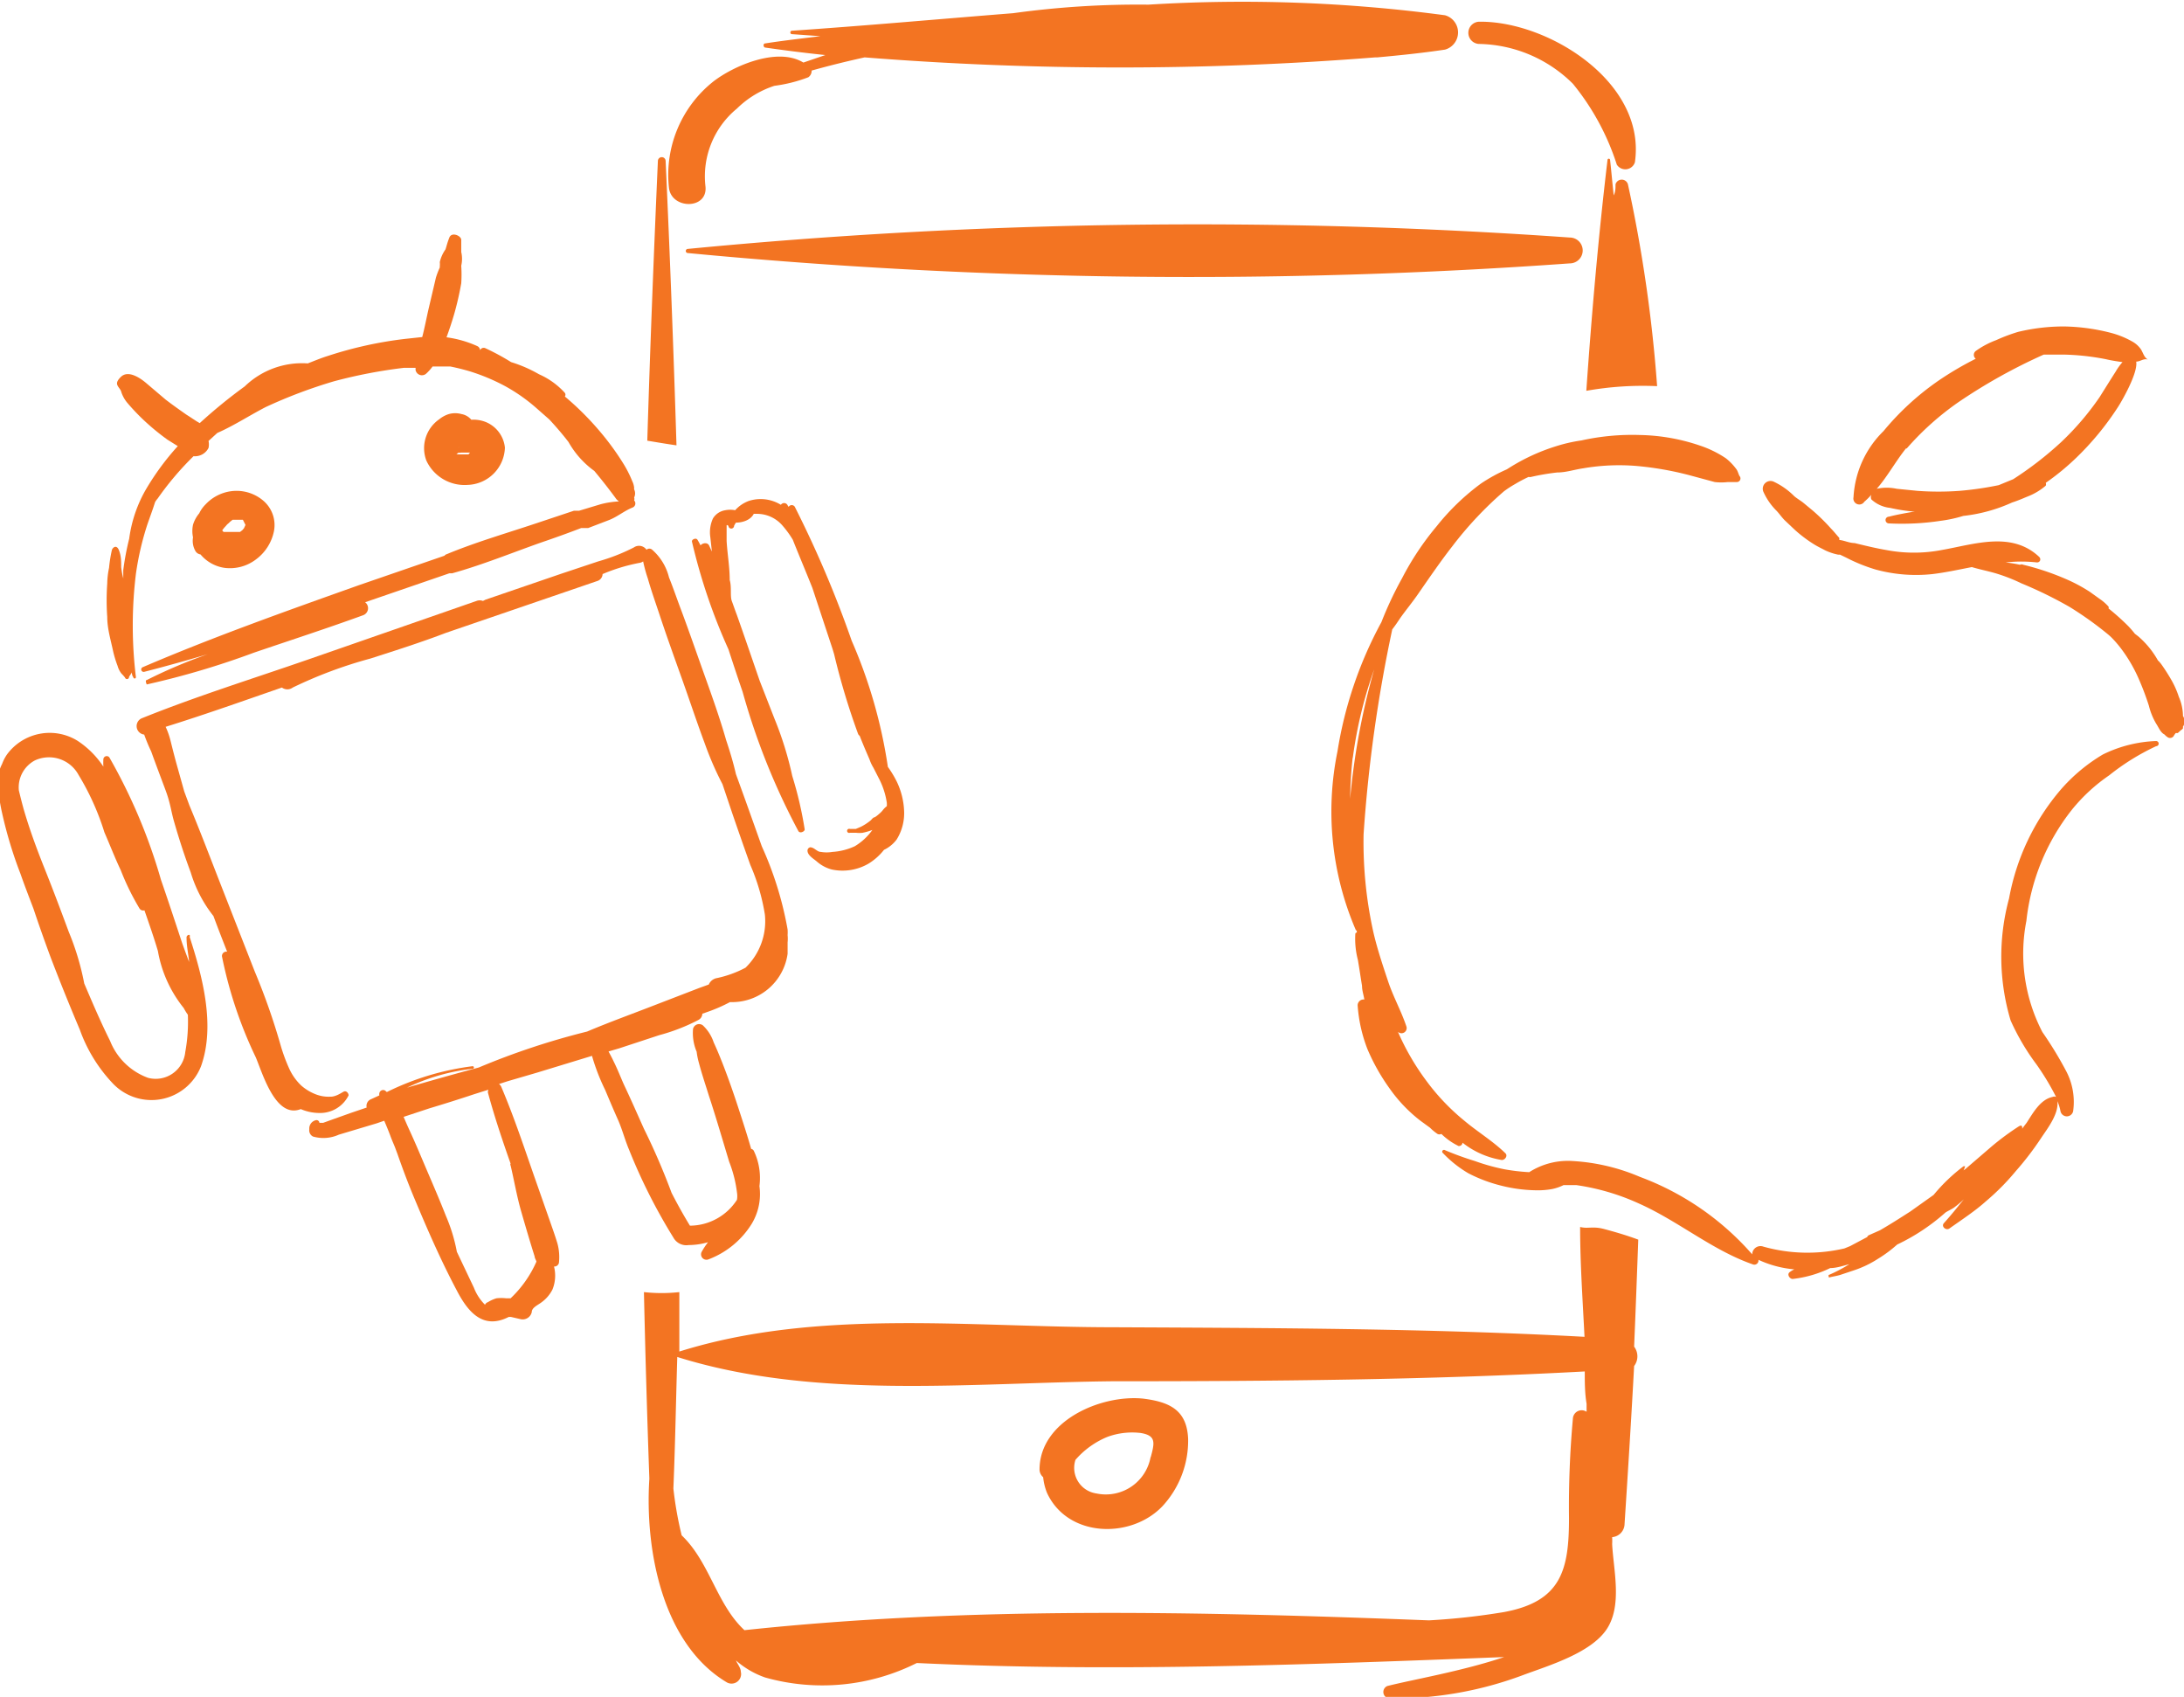 <svg xmlns="http://www.w3.org/2000/svg" id="Layer_1" data-name="Layer 1" viewBox="0 0 84.52 65.65"><defs><style>.cls-1{fill:#f37422;}</style></defs><path class="cls-1" d="M985.54,974.09a3.39,3.39,0,0,1,1.22-3,3.68,3.68,0,0,1,1.45-.88,5.72,5.72,0,0,0,1.31-.33.3.3,0,0,0,.13-.26c.68-.19,1.37-.36,2.05-.51a125.3,125.3,0,0,0,19.76,0s0,0,.08,0c.88-.08,1.75-.17,2.62-.3a.69.69,0,0,0,0-1.33,59.22,59.22,0,0,0-11.48-.41,35.33,35.33,0,0,0-5.23.33c-2.89.23-5.77.49-8.58.68a.07.07,0,0,0,0,.13l1.12.08c-.72.09-1.44.17-2.14.28-.08,0-.08.14,0,.16.77.11,1.55.21,2.33.29l-.85.29c-1-.61-2.69.12-3.48.73a4.61,4.61,0,0,0-1.72,4.13C984.24,975,985.65,975,985.54,974.09Z" transform="translate(-958.24 -966.89)"></path><path class="cls-1" d="M1015.48,968.59a5.28,5.28,0,0,1,3.63,1.54,9.53,9.53,0,0,1,1.7,3.13.39.39,0,0,0,.7-.09c.45-3.1-3.35-5.46-6-5.44A.43.43,0,0,0,1015.48,968.59Z" transform="translate(-958.24 -966.89)"></path><path class="cls-1" d="M984.42,984.12q-.17-5.52-.42-11a.15.15,0,0,0-.3,0c-.16,3.61-.3,7.21-.41,10.82C983.66,984,984,984.06,984.42,984.12Z" transform="translate(-958.24 -966.89)"></path><path class="cls-1" d="M1022.37,981.83a55.65,55.65,0,0,0-1.13-7.81.25.25,0,0,0-.48,0c0,.14,0,.29-.07.43-.05-.46-.09-.92-.14-1.37a.05.05,0,0,0-.1,0c-.35,2.94-.61,5.92-.82,8.93A12.47,12.47,0,0,1,1022.37,981.83Z" transform="translate(-958.24 -966.89)"></path><path class="cls-1" d="M1021.64,1014.85l0,0c-.43-.16-.87-.29-1.32-.41s-.62,0-.93-.08c0,1.42.1,2.85.17,4.25-6.07-.33-12.15-.34-18.24-.37-5.55,0-11.47-.73-16.79.94,0-.77,0-1.53,0-2.3a6.27,6.27,0,0,1-1.37,0q.08,3.6.21,7.22c-.18,2.76.51,6.4,3,7.88a.37.37,0,0,0,.54-.41c0-.15-.13-.3-.19-.44a3.41,3.41,0,0,0,1.13.66,8.15,8.15,0,0,0,5.87-.56c7.55.36,15.22.06,22.73-.23-1.64.55-3.49.86-4.52,1.12a.25.25,0,0,0,.07.48,14.21,14.21,0,0,0,5.2-.91c1-.37,2.61-.85,3.22-1.77s.26-2.29.21-3.29a2.45,2.45,0,0,0,0-.27.52.52,0,0,0,.48-.51c.13-2,.26-4.06.37-6.11a.62.62,0,0,0,0-.75C1021.54,1017.58,1021.59,1016.21,1021.64,1014.85Zm-2,6.66a.34.34,0,0,0-.53.27,37.81,37.81,0,0,0-.15,3.84c0,2-.29,3.23-2.52,3.64a26.5,26.5,0,0,1-2.9.32c-8.81-.34-17.79-.55-26.49.38-1.08-1-1.34-2.63-2.43-3.67a14,14,0,0,1-.32-1.81c.07-1.7.1-3.4.15-5.09,5.29,1.66,11.3,1,16.8.94,6.11,0,12.21-.05,18.32-.38,0,.42,0,.83.07,1.25Z" transform="translate(-958.24 -966.89)"></path><path class="cls-1" d="M984.86,976.52a.08.08,0,1,0,0,.16,204.72,204.72,0,0,0,34.13.4.48.48,0,0,0,0-1A204.72,204.72,0,0,0,984.86,976.52Z" transform="translate(-958.24 -966.89)"></path><path class="cls-1" d="M1002.47,1021c-1.63-.16-4,.86-4,2.75a.39.39,0,0,0,.14.29,2.18,2.18,0,0,0,.15.61c.8,1.73,3.24,1.79,4.46.52a3.73,3.73,0,0,0,1-2.62C1004.17,1021.46,1003.53,1021.13,1002.47,1021Zm.3,2.25a1.76,1.76,0,0,1-2.1,1.42,1,1,0,0,1-.81-1.3,3.29,3.29,0,0,1,1.24-.89,2.79,2.79,0,0,1,1.28-.15C1003,1022.43,1002.92,1022.72,1002.77,1023.28Z" transform="translate(-958.24 -966.89)"></path><path class="cls-1" d="M985.5,993c-.3-.84-.59-1.68-.9-2.51-.16-.42-.3-.84-.47-1.26a2.08,2.08,0,0,0-.65-1.07.16.16,0,0,0-.22,0,.35.35,0,0,0-.49-.09,7.46,7.46,0,0,1-1.38.54l-1.44.48-2.92,1-.1.05a.35.35,0,0,0-.25,0l-6.47,2.25c-2.16.75-4.35,1.43-6.46,2.28a.33.33,0,0,0,.07.64,6.71,6.71,0,0,0,.27.65c.18.5.37,1,.56,1.51s.21.81.33,1.22c.19.66.4,1.31.64,1.95a5.05,5.05,0,0,0,.88,1.69l0,0c.17.46.35.92.53,1.38a.17.17,0,0,0-.2.18,16.51,16.51,0,0,0,1.31,3.91c.27.64.77,2.38,1.74,2a1.84,1.84,0,0,0,.71.15,1.23,1.23,0,0,0,1.14-.68c0-.09-.09-.19-.18-.15s-.31.21-.54.2a1.37,1.37,0,0,1-.57-.1,1.87,1.87,0,0,1-.54-.33,2.09,2.09,0,0,1-.46-.64,6.7,6.7,0,0,1-.34-.92,25.39,25.39,0,0,0-1-2.85l-1.37-3.5c-.39-1-.77-2-1.16-2.93l-.2-.54-.28-1c-.09-.32-.17-.64-.26-1a2.91,2.91,0,0,0-.18-.5c1.51-.47,3-1,4.5-1.52a.35.35,0,0,0,.42,0,17.11,17.11,0,0,1,3-1.12c1-.32,2-.64,2.94-1l5.84-2a.29.29,0,0,0,.21-.27h0a7,7,0,0,1,1.41-.43.34.34,0,0,0,.16-.06,5.39,5.39,0,0,0,.18.66c.13.46.29.91.44,1.36.28.85.58,1.68.88,2.52s.58,1.69.89,2.52a12.24,12.24,0,0,0,.68,1.56l.38,1.13c.23.67.46,1.33.7,2a7.91,7.91,0,0,1,.56,1.91,2.5,2.5,0,0,1-.75,2.06,4.22,4.22,0,0,1-1.1.4.42.42,0,0,0-.32.25l-.36.13-1.79.69c-.85.33-1.71.64-2.56,1a28.57,28.57,0,0,0-4.19,1.39c-.93.25-1.86.51-2.78.78a7.83,7.83,0,0,1,2.54-.73.05.05,0,0,0,0-.1,10.42,10.42,0,0,0-3.32,1l-.07-.06a.15.15,0,0,0-.22.11.22.22,0,0,0,0,.08l-.35.16a.28.28,0,0,0-.14.31l-.59.2-.73.26-.36.13-.15,0a.11.11,0,0,0-.14-.1.33.33,0,0,0-.25.35.27.27,0,0,0,.14.28,1.45,1.45,0,0,0,1-.07l1.47-.44.29-.1c.09.21.18.43.25.62s.14.33.2.5l.06.16c.22.63.45,1.24.71,1.85.49,1.17,1,2.33,1.6,3.46.42.8,1,1.51,2,1l.08,0,.39.09a.36.36,0,0,0,.42-.28c0-.17.24-.27.37-.37a1.38,1.38,0,0,0,.43-.5,1.43,1.43,0,0,0,.06-.89.18.18,0,0,0,.19-.14,2,2,0,0,0-.06-.76c-.09-.3-.2-.6-.3-.89l-.6-1.71c-.4-1.15-.79-2.32-1.27-3.45a.25.25,0,0,0-.09-.11l.34-.11,1.13-.33,2.13-.65a8,8,0,0,0,.51,1.32c.16.38.32.76.49,1.14s.27.78.43,1.16a21.79,21.79,0,0,0,1.72,3.41.57.57,0,0,0,.59.29,2.72,2.72,0,0,0,.75-.11,3.11,3.11,0,0,0-.25.38.21.21,0,0,0,.25.29,3.37,3.37,0,0,0,1.69-1.38,2.23,2.23,0,0,0,.3-1.46,2.43,2.43,0,0,0-.22-1.37.14.14,0,0,0-.1-.07v0c-.16-.56-.34-1.11-.52-1.66s-.37-1.09-.58-1.63c-.11-.28-.22-.55-.35-.83a1.59,1.59,0,0,0-.42-.66.24.24,0,0,0-.38.14,1.85,1.85,0,0,0,.14.88,2.85,2.85,0,0,0,.09.44c.11.42.25.83.38,1.25.28.85.53,1.71.79,2.57a4.87,4.87,0,0,1,.3,1.18.88.88,0,0,1,0,.29,2.18,2.18,0,0,1-1.82,1c-.25-.41-.49-.84-.71-1.27a26.09,26.09,0,0,0-1.07-2.48c-.26-.58-.51-1.15-.78-1.72-.12-.27-.24-.58-.39-.88-.06-.13-.13-.26-.2-.39l.41-.12,1.55-.51a7.37,7.37,0,0,0,1.52-.59.28.28,0,0,0,.15-.24l.17-.06a6.1,6.1,0,0,0,.9-.39,2.17,2.17,0,0,0,2.23-1.87c0-.11,0-.23,0-.34s0-.07,0-.1a1.31,1.31,0,0,0,0-.28,1.55,1.55,0,0,0,0-.22v0a13.45,13.45,0,0,0-1-3.22c-.33-.93-.66-1.86-1-2.79-.1-.44-.23-.87-.38-1.32C986.1,994.68,985.8,993.84,985.5,993Zm-8.38,16.15c.25.93.56,1.85.88,2.76a.06.06,0,0,0,0,.07c.14.59.24,1.19.41,1.78s.34,1.17.52,1.74c0,.06.05.13.07.2a4.37,4.37,0,0,1-1,1.42l-.17,0a1.63,1.63,0,0,0-.38,0,1.4,1.4,0,0,0-.33.15h0a.18.18,0,0,0-.11.1,1.89,1.89,0,0,1-.43-.66l-.66-1.39a6.48,6.48,0,0,0-.42-1.38c-.22-.56-.46-1.12-.7-1.68s-.47-1.12-.73-1.68q-.1-.22-.21-.48l1-.33q.87-.26,1.71-.54l.57-.18A.38.38,0,0,0,977.12,1009.16Z" transform="translate(-958.24 -966.89)"></path><path class="cls-1" d="M963.08,993.11a.08.08,0,0,0,.15,0c0-.06.09-.14.11-.21s0,0,0,0,0,.12.06.19a.05.05,0,0,0,.1,0,16.48,16.48,0,0,1,0-4,11.15,11.15,0,0,1,.44-1.9c.1-.29.21-.58.3-.87a.71.71,0,0,1,.1-.14,11.48,11.48,0,0,1,1.39-1.64.59.59,0,0,0,.58-.32.65.65,0,0,0,0-.27l.34-.31c.64-.28,1.25-.68,1.87-1a19.13,19.13,0,0,1,2.65-1,19.34,19.34,0,0,1,2.71-.52l.44,0a.16.16,0,0,1,0,.07.25.25,0,0,0,.43.14,1.86,1.86,0,0,0,.23-.26l.36,0,.15,0,.18,0c.25.05.49.11.73.18a7.7,7.7,0,0,1,1.39.58,6.76,6.76,0,0,1,1.21.85l.5.44c.26.28.51.57.74.87a3.49,3.49,0,0,0,1,1.12h0c.3.36.59.73.86,1.1l.09.08a3.39,3.39,0,0,0-.71.11l-.83.25-.07,0h0l-.13,0-1.5.5c-1.14.38-2.31.72-3.42,1.18a.18.18,0,0,0-.09.06l-3.31,1.14c-2.81,1-5.63,2-8.36,3.17a.09.09,0,0,0,.06.18c.82-.21,1.64-.44,2.45-.68a19.65,19.65,0,0,0-2.36,1c-.08,0,0,.18,0,.17a31.84,31.84,0,0,0,4.15-1.23c1.41-.48,2.83-.94,4.23-1.45a.29.29,0,0,0,.07-.5l3.26-1.12h.11c1.15-.32,2.28-.78,3.41-1.18.53-.18,1.06-.37,1.58-.57H981l.81-.31c.33-.13.58-.35.9-.48a.17.17,0,0,0,.07-.28.14.14,0,0,0,0-.11v0a.36.36,0,0,0,0-.32l0-.07a.73.73,0,0,0-.07-.24,4.47,4.47,0,0,0-.35-.69,10.37,10.37,0,0,0-.88-1.21,11.24,11.24,0,0,0-1.38-1.38.12.12,0,0,0,0-.14,2.93,2.93,0,0,0-1-.72,5.19,5.19,0,0,0-1.08-.47,8.92,8.92,0,0,0-1-.54.15.15,0,0,0-.2.08.19.19,0,0,0-.11-.16,4.25,4.25,0,0,0-1.19-.34c.11-.3.21-.6.3-.91a11.86,11.86,0,0,0,.27-1.18,5.15,5.15,0,0,0,0-.68,1.18,1.18,0,0,0,0-.53c0-.15,0-.31,0-.47s-.37-.32-.46-.09-.1.31-.15.46a1.37,1.37,0,0,0-.22.49.75.75,0,0,1,0,.16l0,.05a3.12,3.12,0,0,0-.15.39l-.27,1.15c-.09.38-.16.77-.26,1.15v0l-.65.07a15.27,15.27,0,0,0-3,.66c-.26.08-.52.19-.78.29a3.19,3.19,0,0,0-2.44.89,19.93,19.93,0,0,0-1.74,1.42h0l-.12-.07h0l-.29-.19-.11-.07h0c-.27-.19-.54-.38-.8-.58l-.73-.62c-.23-.2-.71-.54-1-.26s-.09.36,0,.54a1.25,1.25,0,0,0,.26.48,8.22,8.22,0,0,0,.77.79,9.08,9.08,0,0,0,.77.62l.4.25a10.13,10.13,0,0,0-1.23,1.67,5.16,5.16,0,0,0-.65,1.91,10.47,10.47,0,0,0-.23,1.22c0,.11,0,.21,0,.32a3.39,3.39,0,0,1-.08-.44c0-.23,0-.44-.09-.66s-.24-.1-.27,0a5.5,5.5,0,0,0-.11.69,3.17,3.17,0,0,0-.07.61,9.22,9.22,0,0,0,0,1.29c0,.44.13.87.22,1.29a4.14,4.14,0,0,0,.18.6.85.85,0,0,0,.15.3S963.06,993.07,963.08,993.11Zm13.78-12.58h0Z" transform="translate(-958.24 -966.89)"></path><path class="cls-1" d="M967.73,987.15h0s0,0,0,0h0Z" transform="translate(-958.24 -966.89)"></path><path class="cls-1" d="M967.73,987.31h0v0Z" transform="translate(-958.24 -966.89)"></path><path class="cls-1" d="M967.54,987.58h0l0,0S967.52,987.59,967.54,987.58Z" transform="translate(-958.24 -966.89)"></path><polygon class="cls-1" points="9.51 20.28 9.51 20.28 9.51 20.28 9.51 20.28 9.51 20.28"></polygon><path class="cls-1" d="M966,988.34a1.49,1.49,0,0,0,.93.52,1.66,1.66,0,0,0,1.22-.33,1.8,1.8,0,0,0,.69-1.08,1.24,1.24,0,0,0-.4-1.18,1.6,1.6,0,0,0-1.06-.39,1.65,1.65,0,0,0-1.18.52,1.24,1.24,0,0,0-.25.35,1.26,1.26,0,0,0-.24.44,1.16,1.16,0,0,0,0,.49.79.79,0,0,0,.1.54A.27.27,0,0,0,966,988.34Zm1.07-1.39Zm0,.24Zm-.31.27v0c0,.05,0,.05,0,0Zm0,.09h0Zm.29.2h0Zm.69-.55Zm0,0h0v0a.43.43,0,0,0,0,0h0a.06.06,0,0,1,0,0h0l-.06.13a.1.1,0,0,0,0,0l-.06.07h0l0,0h0l-.09.07-.07,0h0l-.16,0H967l0,0-.05,0h0l0,0h0l-.06,0s0,0,0,0h0l-.05-.06h0a1.15,1.15,0,0,1,.14-.17.57.57,0,0,1,.11-.11l.05-.05.1-.08h0l.06,0s0,0,0,0h0l.06,0h.16l.12,0h0l0,0,0,0h0Zm0-.06Z" transform="translate(-958.24 -966.89)"></path><path class="cls-1" d="M967.18,987.75h0Z" transform="translate(-958.24 -966.89)"></path><path class="cls-1" d="M966.93,987.68h0l.05,0Z" transform="translate(-958.24 -966.89)"></path><path class="cls-1" d="M967.39,987.05h0Z" transform="translate(-958.24 -966.89)"></path><path class="cls-1" d="M967.49,987.05h0Z" transform="translate(-958.24 -966.89)"></path><path class="cls-1" d="M967.22,987.1h0l0,0Z" transform="translate(-958.24 -966.89)"></path><path class="cls-1" d="M966.8,987.53h0S966.81,987.51,966.8,987.53Z" transform="translate(-958.24 -966.89)"></path><path class="cls-1" d="M966.85,987.6h0S966.88,987.63,966.85,987.6Z" transform="translate(-958.24 -966.89)"></path><path class="cls-1" d="M977.78,984.21a1.2,1.2,0,0,0-.76-1,1.27,1.27,0,0,0-.54-.08.64.64,0,0,0-.38-.22.91.91,0,0,0-.49,0,1.11,1.11,0,0,0-.37.2,1.36,1.36,0,0,0-.5,1.6,1.63,1.63,0,0,0,1.6.94A1.49,1.49,0,0,0,977.78,984.21Zm-1.66,0h0Zm-.14,0h0S976,984.18,976,984.19Zm0,.25h0l-.08,0h0l0,0,0,0,.09-.06,0,0h0a.14.14,0,0,0,.09,0h.17l.08,0,.1,0h0l-.06.07-.08,0-.11,0h-.17l-.1,0Z" transform="translate(-958.24 -966.89)"></path><path class="cls-1" d="M965.46,1003.18c0,.31.07.62.1.93-.1-.26-.19-.51-.27-.73-.27-.82-.54-1.64-.82-2.45a21.4,21.4,0,0,0-2-4.74.13.13,0,0,0-.23.08,2.66,2.66,0,0,0,0,.28,3.47,3.47,0,0,0-1-1,2.05,2.05,0,0,0-2.73.53,1.62,1.62,0,0,0-.19.37,1.38,1.38,0,0,0-.16.67,6.38,6.38,0,0,0,.16,1.22,16.28,16.28,0,0,0,.71,2.35c.16.46.34.92.51,1.37.21.63.43,1.25.66,1.87.36.94.74,1.88,1.13,2.8a5.9,5.9,0,0,0,1.26,2.06,2.06,2.06,0,0,0,3.43-.65c.56-1.57.06-3.46-.44-5C965.63,1003,965.44,1003.06,965.46,1003.18Zm-.05,4.41a1.15,1.15,0,0,1-1.44,1,2.5,2.5,0,0,1-1.47-1.43c-.36-.72-.68-1.47-1-2.22a10.2,10.2,0,0,0-.6-2c-.3-.81-.6-1.61-.92-2.41s-.59-1.53-.82-2.32c-.07-.25-.13-.49-.19-.74a1.18,1.18,0,0,1,.62-1.16,1.3,1.3,0,0,1,1.69.56,9.9,9.9,0,0,1,1,2.22c.21.48.41,1,.63,1.46a9.8,9.8,0,0,0,.73,1.49.17.17,0,0,0,.19.07c.18.52.35,1,.52,1.57a4.84,4.84,0,0,0,1,2.21l0,0a2.26,2.26,0,0,0,.16.26A6.46,6.46,0,0,1,965.41,1007.59Z" transform="translate(-958.24 -966.89)"></path><path class="cls-1" d="M992.6,996.56a19.21,19.21,0,0,0-1.4-4.88A42.44,42.44,0,0,0,989,986.5a.14.14,0,0,0-.24,0,.56.56,0,0,1-.05-.08.15.15,0,0,0-.25,0,1.5,1.5,0,0,0-1.24-.15,1.32,1.32,0,0,0-.53.36,1,1,0,0,0-.38,0,.68.68,0,0,0-.48.32,1.29,1.29,0,0,0-.1.73l.06.55-.11-.24c-.07-.13-.26-.09-.33,0a2.39,2.39,0,0,0-.12-.22c-.06-.09-.24,0-.21.08a22.41,22.41,0,0,0,1.41,4.16c.18.55.36,1.1.55,1.65a26.51,26.51,0,0,0,2.16,5.39c.07.1.26,0,.24-.08a14.65,14.65,0,0,0-.48-2.06,13.27,13.27,0,0,0-.69-2.22l-.57-1.46c-.29-.84-.58-1.69-.88-2.54-.07-.18-.13-.36-.2-.55s0-.54-.08-.81c0-.5-.09-1-.12-1.51,0-.11,0-.23,0-.35s0-.18,0-.24.05,0,.07,0v0a.11.11,0,0,0,.22,0,1.27,1.27,0,0,1,.07-.12c.26,0,.57-.1.69-.34h.1a1.3,1.3,0,0,1,1,.44,3.84,3.84,0,0,1,.41.56c.25.63.51,1.24.76,1.87l.78,2.36.06.2a27.48,27.48,0,0,0,.93,3.09.22.22,0,0,0,.06.07c.12.31.25.61.38.91a1.57,1.57,0,0,0,.15.32l.25.49a3,3,0,0,1,.27.87,1.12,1.12,0,0,1,0,.13h0a.81.81,0,0,0-.16.16.93.93,0,0,1-.14.14,1.09,1.09,0,0,1-.17.13c-.07,0-.12.1-.18.14a2,2,0,0,1-.36.23l-.19.08-.11,0-.12,0a.08.08,0,1,0,0,.15h.25a1,1,0,0,0,.24,0A2.32,2.32,0,0,0,992,999a2.25,2.25,0,0,1-.68.63,2.42,2.42,0,0,1-.87.22,1.33,1.33,0,0,1-.44,0c-.15,0-.25-.17-.41-.18a.13.13,0,0,0-.11.13c0,.18.23.31.36.42a1.42,1.42,0,0,0,.58.31,2,2,0,0,0,1.41-.22,2.26,2.26,0,0,0,.61-.54,1.32,1.32,0,0,0,.49-.4,1.92,1.92,0,0,0,.29-1.07,2.89,2.89,0,0,0-.29-1.18A4,4,0,0,0,992.6,996.56Zm-.06,1.53h0l0,0h0Z" transform="translate(-958.24 -966.89)"></path><path class="cls-1" d="M1027,986.66c.12.13.21.27.34.39l.36.34a5.2,5.2,0,0,0,.76.57c.13.08.28.15.41.22a2.18,2.18,0,0,0,.51.17h.07l.23.11a6.53,6.53,0,0,0,1.13.46,5.93,5.93,0,0,0,2.22.18c.5-.06,1-.17,1.52-.27.3.09.61.15.92.24a6.78,6.78,0,0,1,1,.39,16,16,0,0,1,1.86.91,13.37,13.37,0,0,1,1.51,1.08l.09.08a4.4,4.4,0,0,1,.4.46,5.79,5.79,0,0,1,.65,1.1,10.72,10.72,0,0,1,.42,1.1,2.59,2.59,0,0,0,.29.71c.1.15.16.33.32.41a.43.43,0,0,0,.1.09.17.17,0,0,0,.27-.07s.09-.18,0,0l.06-.08s.06,0,.08,0l.12-.11h0a.27.27,0,0,0,.08-.07l0-.07a.32.32,0,0,0,.06-.21.39.39,0,0,0-.06-.2h0a1.89,1.89,0,0,0-.16-.74,3.42,3.42,0,0,0-.27-.62,7.33,7.33,0,0,0-.4-.63,1.07,1.07,0,0,0-.14-.16,3.44,3.44,0,0,0-.76-.93l-.13-.1a4,4,0,0,0-.27-.31,9.45,9.45,0,0,0-.75-.67.11.11,0,0,0,0-.07,1.81,1.81,0,0,0-.33-.29l-.39-.28a6.23,6.23,0,0,0-.8-.44,10.11,10.11,0,0,0-1.78-.61.15.15,0,0,0-.13,0,5.25,5.25,0,0,0-.55-.09,5.43,5.43,0,0,1,1.21,0c.13,0,.17-.14.08-.22-1.07-1-2.51-.48-3.77-.26a5.7,5.7,0,0,1-2.14,0c-.41-.07-.82-.17-1.23-.27-.2,0-.39-.1-.59-.12a.56.56,0,0,0,0-.08c-.11-.12-.21-.25-.32-.36a7.6,7.6,0,0,0-.7-.69l-.35-.29c-.12-.1-.25-.17-.37-.27a2.78,2.78,0,0,0-.81-.57.3.3,0,0,0-.39.39A2.44,2.44,0,0,0,1027,986.66Z" transform="translate(-958.24 -966.89)"></path><path class="cls-1" d="M1014.69,1011.23c.08,0,.14-.05.15-.13a3.3,3.3,0,0,0,1.52.67c.12,0,.24-.16.14-.26-.48-.47-1.08-.83-1.59-1.26a8.46,8.46,0,0,1-1.46-1.53,9.53,9.53,0,0,1-1.11-1.91l0,0a.2.2,0,0,0,.33-.2c-.2-.6-.51-1.15-.71-1.75s-.42-1.25-.57-1.9a16.1,16.1,0,0,1-.38-3.79,55.84,55.84,0,0,1,1.11-7.93c.11-.14.21-.29.31-.44.22-.31.47-.61.69-.93.43-.62.86-1.25,1.32-1.84a14.1,14.1,0,0,1,2-2.13,4,4,0,0,1,.43-.28,5.36,5.36,0,0,1,.53-.28.16.16,0,0,0,.1,0,8.85,8.85,0,0,1,1-.17c.34,0,.66-.11,1-.16a8.18,8.18,0,0,1,2.1-.09,12.31,12.31,0,0,1,2,.35l1,.27a2.21,2.21,0,0,0,.51,0c.12,0,.26,0,.34,0a.14.14,0,0,0,.12-.22c-.05-.06-.07-.21-.15-.3a2.11,2.11,0,0,0-.39-.4,4.12,4.12,0,0,0-1-.49,7.6,7.6,0,0,0-2.32-.41,9.1,9.1,0,0,0-2.27.21h0a6.12,6.12,0,0,0-1,.23,7.63,7.63,0,0,0-1.81.84l-.08.05a6.31,6.31,0,0,0-1,.55,9,9,0,0,0-1.72,1.66,10.89,10.89,0,0,0-1.33,2,13.92,13.92,0,0,0-.8,1.7,15.56,15.56,0,0,0-1.7,5,11.59,11.59,0,0,0,.7,6.89.08.08,0,0,0,.05.05.17.17,0,0,0,0,.07s-.06,0-.06.06a3.22,3.22,0,0,0,.1,1c.06.35.11.7.16,1,0,.18.06.35.09.53a.23.23,0,0,0-.26.22,5.75,5.75,0,0,0,.38,1.7,7.81,7.81,0,0,0,.87,1.54,5.74,5.74,0,0,0,1.18,1.23l.37.27a2,2,0,0,0,.29.24.16.16,0,0,0,.15,0A2.52,2.52,0,0,0,1014.69,1011.23Zm-4.1-15a16.58,16.58,0,0,1,.83-3.44,27.15,27.15,0,0,0-.93,5C1010.5,997.22,1010.53,996.71,1010.59,996.19Z" transform="translate(-958.24 -966.89)"></path><path class="cls-1" d="M1038.2,1008.33a14.48,14.48,0,0,0-.92-1.51,6.58,6.58,0,0,1-.62-4.3,8.39,8.39,0,0,1,1.76-4.3,6.74,6.74,0,0,1,1.44-1.33,9,9,0,0,1,1.82-1.13.1.1,0,0,0,0-.2,5.06,5.06,0,0,0-2.06.52,6.67,6.67,0,0,0-1.63,1.36,8.93,8.93,0,0,0-2,4.21,8.6,8.6,0,0,0,.06,4.72,8.88,8.88,0,0,0,1,1.7,10,10,0,0,1,.76,1.26.17.17,0,0,0-.14,0c-.48.1-.77.65-1,1-.06.08-.12.15-.17.23,0-.08,0-.16-.12-.1a10.17,10.17,0,0,0-1.07.79l-1,.86-.08.06a1,1,0,0,0,.06-.16s0,0-.06,0a6.76,6.76,0,0,0-1.16,1.11l-.9.64c-.39.25-.78.5-1.18.73l-.43.19a.13.13,0,0,0-.06.07l-.66.35-.22.09a6.3,6.3,0,0,1-3.14-.07.32.32,0,0,0-.43.3,10.74,10.74,0,0,0-4.35-3,7.72,7.72,0,0,0-2.58-.61,2.78,2.78,0,0,0-1.7.43,7.68,7.68,0,0,1-.95-.11,7.86,7.86,0,0,1-1.15-.32,11.84,11.84,0,0,1-1.18-.43.07.07,0,0,0-.08.1,4.51,4.51,0,0,0,1,.8,5.73,5.73,0,0,0,1.27.48,5.82,5.82,0,0,0,1.31.18,3.12,3.12,0,0,0,.68-.05,1.84,1.84,0,0,0,.43-.15l.49,0a8.86,8.86,0,0,1,2.42.71c1.53.68,2.84,1.81,4.42,2.36a.16.16,0,0,0,.21-.18,4.15,4.15,0,0,0,1.39.37,1,1,0,0,0-.17.1c-.14.09,0,.29.12.27a4.47,4.47,0,0,0,1.44-.42c.25,0,.5-.09.74-.15a5.8,5.8,0,0,1-.78.41c-.06,0,0,.13,0,.11s.29-.06.44-.11l.51-.17a4.07,4.07,0,0,0,.94-.45,5.07,5.07,0,0,0,.74-.55,7.9,7.9,0,0,0,1.87-1.24c.11-.07.23-.12.33-.19a4,4,0,0,0,.38-.32c-.25.31-.5.62-.77.92-.12.13.08.3.21.21.48-.34,1-.68,1.41-1.05a9.16,9.16,0,0,0,1.16-1.17,11.62,11.62,0,0,0,1-1.31c.25-.37.67-.92.61-1.4a1.94,1.94,0,0,1,.12.39.25.25,0,0,0,.49,0A2.56,2.56,0,0,0,1038.2,1008.33Z" transform="translate(-958.24 -966.89)"></path><path class="cls-1" d="M1030.39,986.3a2.29,2.29,0,0,0,.27-.27.24.24,0,0,0,0,.18,1.26,1.26,0,0,0,.73.33,6.71,6.71,0,0,0,.88.14h.07c-.35.06-.69.12-1,.2a.13.13,0,0,0,0,.26,10,10,0,0,0,2-.1,5.31,5.31,0,0,0,.88-.19,6.17,6.17,0,0,0,1.89-.52c.19-.06.38-.14.57-.22a2.43,2.43,0,0,0,.73-.43.15.15,0,0,0,0-.11,9.6,9.6,0,0,0,1.15-.94,11.06,11.06,0,0,0,1.65-2c.1-.15.78-1.3.7-1.75h0c.16,0,.28-.13.45-.08h0c-.15-.09-.18-.26-.27-.4a1,1,0,0,0-.32-.29,3.45,3.45,0,0,0-.87-.35,7.71,7.71,0,0,0-1.79-.24,7.58,7.58,0,0,0-1.77.21,6.72,6.72,0,0,0-.85.32,3.33,3.33,0,0,0-.79.42.19.19,0,0,0,0,.3,12.43,12.43,0,0,0-1.46.86,10.51,10.51,0,0,0-2.11,1.94,3.87,3.87,0,0,0-1.16,2.56A.23.23,0,0,0,1030.39,986.3Zm1.64-2.06a10.93,10.93,0,0,1,2-1.79,21.34,21.34,0,0,1,3.3-1.84l.83,0a9.44,9.44,0,0,1,1.59.18c.21.05.42.08.63.11a2.18,2.18,0,0,0-.26.36c-.21.33-.41.65-.63,1A10.75,10.75,0,0,1,1038,984a13.43,13.43,0,0,1-1.85,1.43l-.56.23a12.77,12.77,0,0,1-1.51.22,11.21,11.21,0,0,1-1.64,0l-.8-.08a1.82,1.82,0,0,0-.77,0C1031.26,985.36,1031.6,984.74,1032,984.24Z" transform="translate(-958.24 -966.89)"></path></svg>